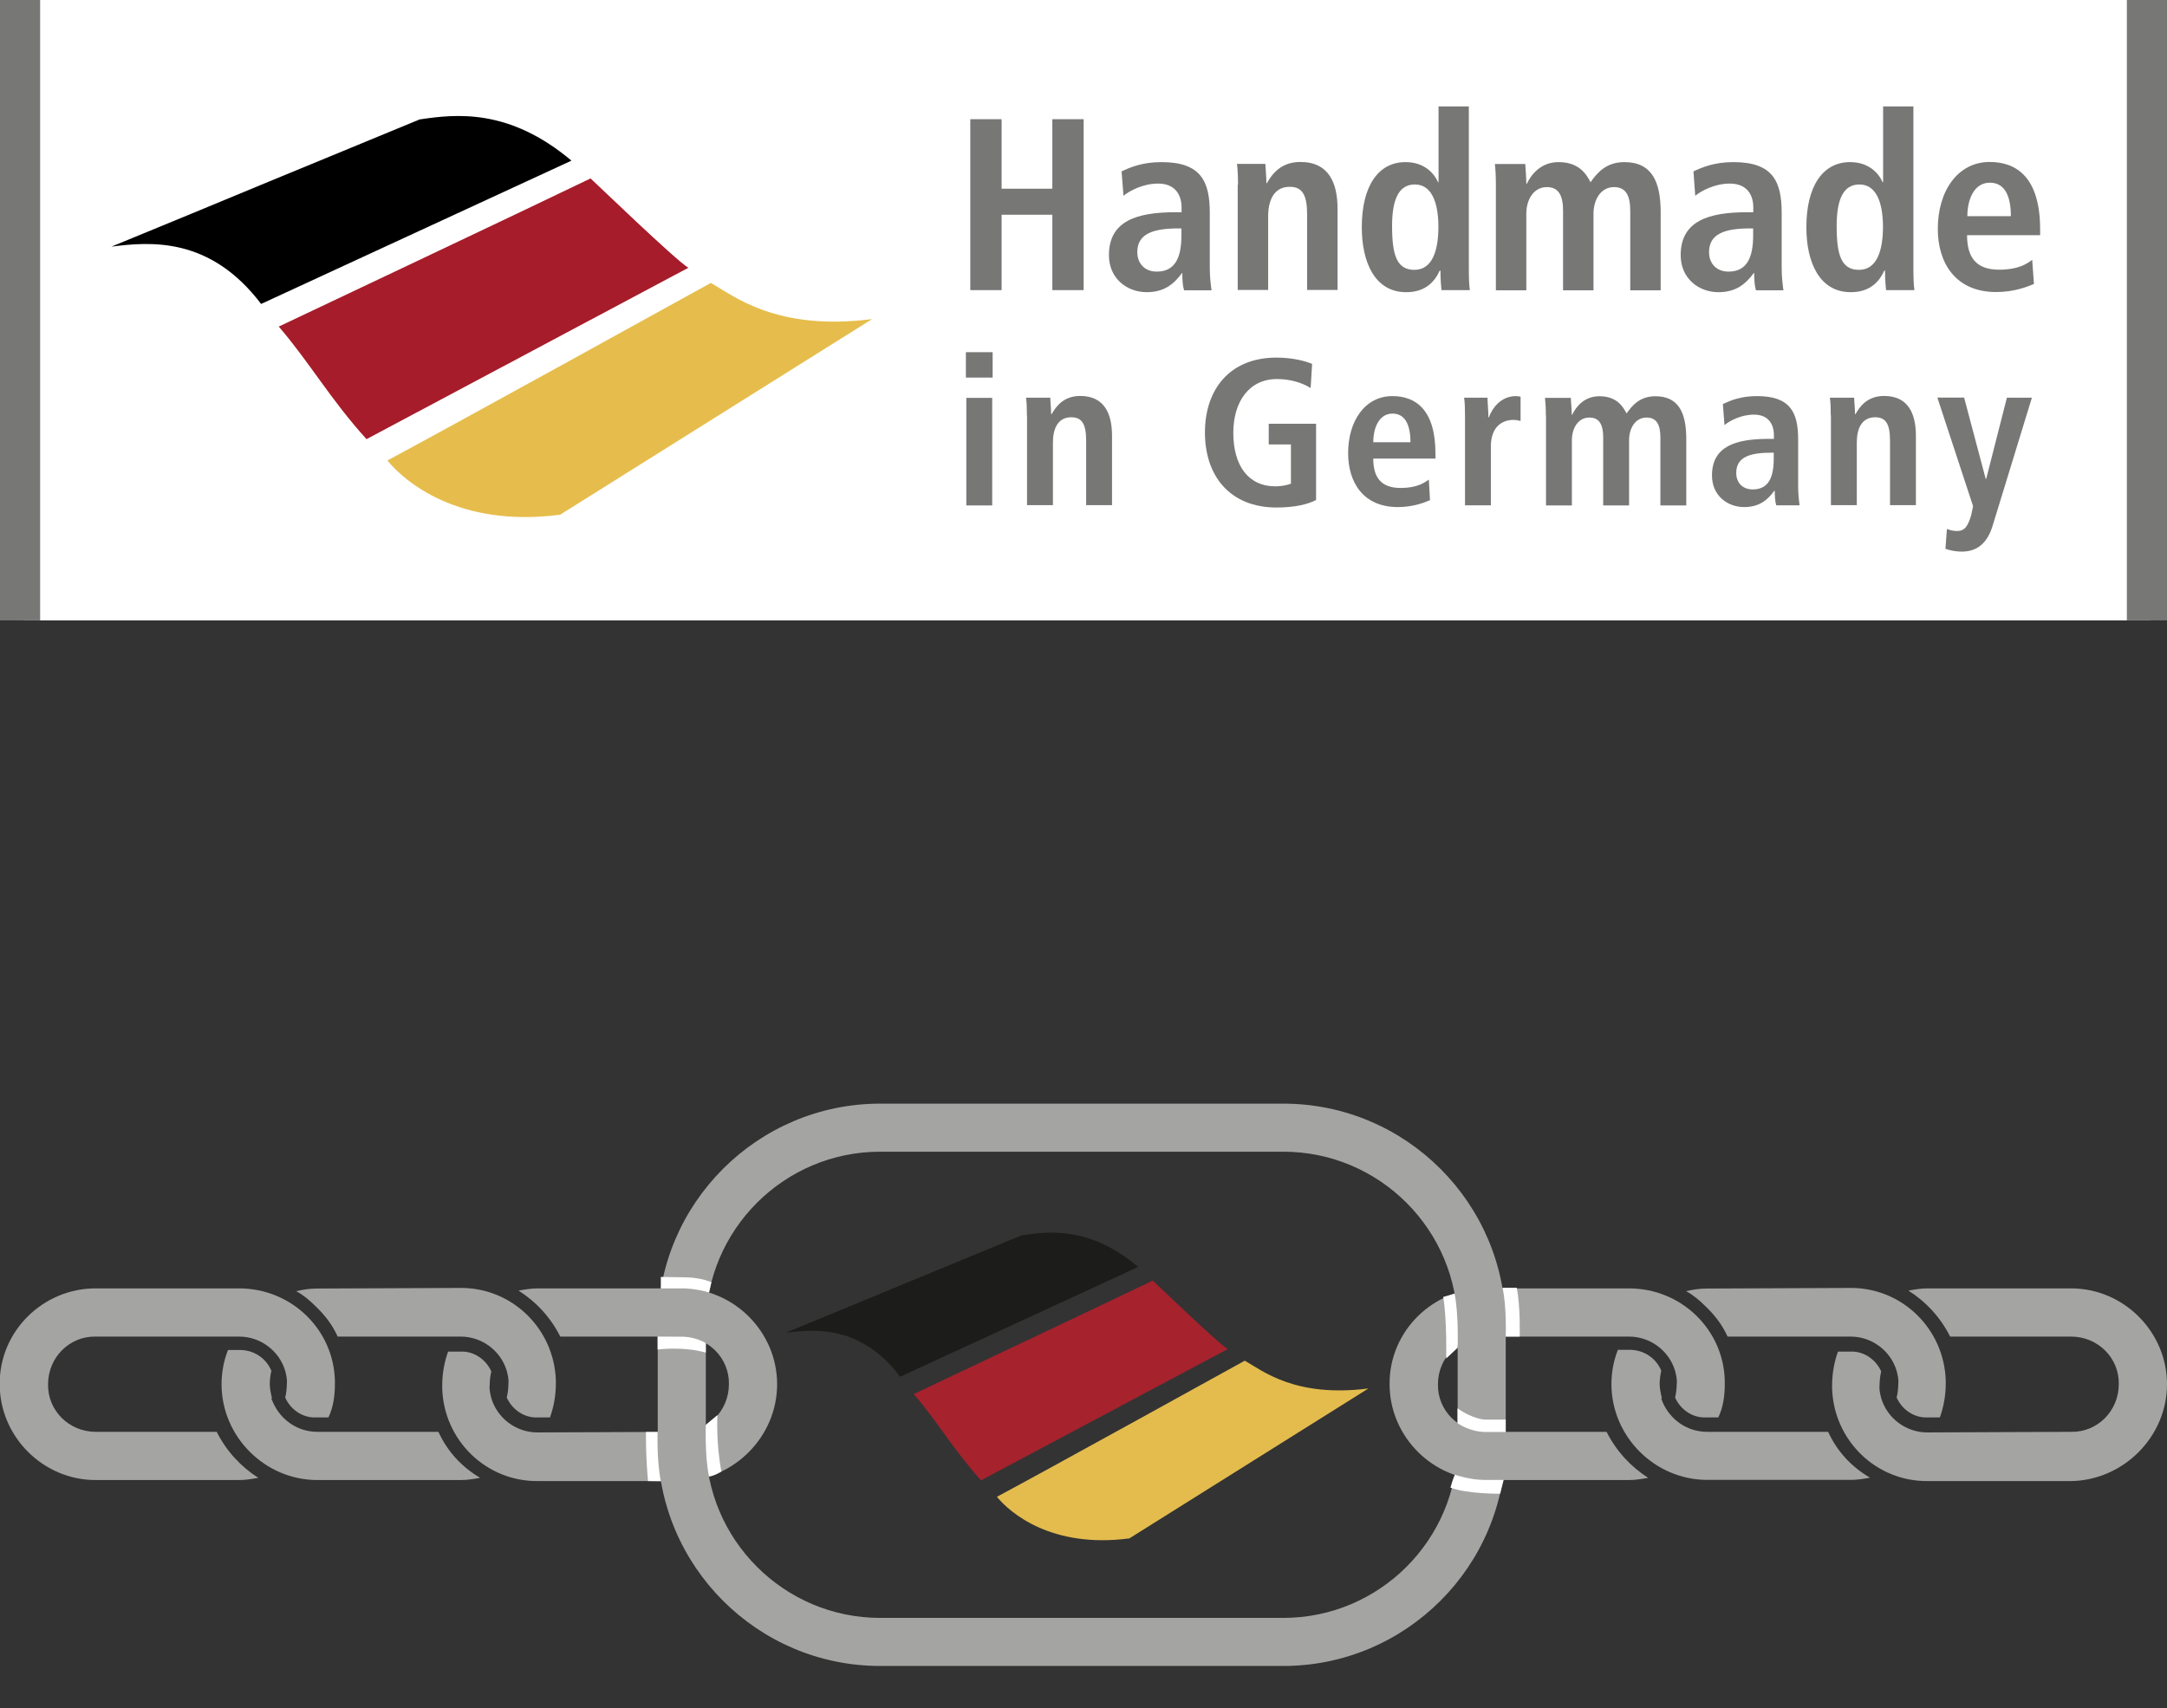 <?xml version="1.0" encoding="utf-8"?>
<!-- Generator: Adobe Illustrator 25.0.0, SVG Export Plug-In . SVG Version: 6.00 Build 0)  -->
<svg version="1.1" id="Ebene_1" xmlns="http://www.w3.org/2000/svg" xmlns:xlink="http://www.w3.org/1999/xlink" x="0px" y="0px"
	 viewBox="0 0 147.4 116.22" style="enable-background:new 0 0 147.4 116.22;" xml:space="preserve">
<rect x="0" y="0" width="147.4" height="116.22" fill="#333333" stroke="none"/>
<style type="text/css">
	.Grün_x0020_bogenförmig{fill:url(#SVGID_1_);stroke:#FFFFFF;stroke-width:0.25;stroke-miterlimit:1;}
	.st0{fill:#FFFFFF;}
	.st1{fill:#777776;}
	.st2{fill:#E6BD4C;}
	.st3{fill:#A61C2A;}
	.st4{fill:#1C1C1A;}
	.st5{fill:#E4BC4E;}
	.st6{fill:#A6222D;}
	.st7{fill:#A4A4A3;}
</style>
<linearGradient id="SVGID_1_" gradientUnits="userSpaceOnUse" x1="0" y1="96.38" x2="0.707" y2="95.673">
	<stop  offset="0" style="stop-color:#67AB42"/>
	<stop  offset="0.983" style="stop-color:#2A3B19"/>
</linearGradient>
<g>
	<g>
		<rect x="1.6" class="st0" width="144.65" height="42.21"/>
		<rect x="0" class="st1" width="2.73" height="42.21"/>
		<rect x="144.67" class="st1" width="2.73" height="42.21"/>
	</g>
	<g>
		<path d="M17.76,20.68c-3.47-4.58-7.52-4.24-10.18-3.9c3.66-1.5,7.23-2.98,10.7-4.42c3.42-1.4,6.75-2.79,10.01-4.13
			c0.07-0.02,0.16-0.06,0.23-0.1c2.51-0.38,6.11-0.77,10.35,2.8"/>
		<path class="st2" d="M38.1,35.02c-6.9,0.91-10.6-2.27-11.75-3.69c3.87-2.06,22-12.08,22-12.08c1.54,0.86,4.44,3.3,10.97,2.46
			L38.1,35.02z"/>
		<path class="st3" d="M24.93,29.88c-2.48-2.74-3.89-5.25-5.97-7.66c0,0,17.9-8.47,21.21-10.08c0.43,0.39,5.71,5.49,6.65,6.08"/>
	</g>
	<g>
		<path class="st1" d="M66,8.11h2.13v4.73h3.45V8.11h2.13v11.63h-2.13v-5.13h-3.45v5.13H66V8.11z"/>
		<path class="st1" d="M76.29,11.66c0.58-0.27,1.4-0.63,2.72-0.63c2.67,0,3.28,1.3,3.28,3.45v3.75c0,0.62,0.07,1.18,0.12,1.52h-1.87
			c-0.1-0.33-0.12-0.75-0.12-1.17H80.4c-0.52,0.7-1.17,1.3-2.4,1.3c-1.33,0-2.57-0.92-2.57-2.52c0-2.33,1.9-2.92,4.52-2.92h0.42
			v-0.32c0-0.85-0.42-1.63-1.6-1.63c-1.03,0-1.95,0.5-2.35,0.83L76.29,11.66z M80.36,15.54h-0.18c-1.77,0-2.82,0.37-2.82,1.62
			c0,0.78,0.52,1.32,1.32,1.32c1.23,0,1.68-0.92,1.68-2.45V15.54z"/>
		<path class="st1" d="M84.21,12.57c0-0.53-0.02-1.03-0.07-1.42h1.93c0.02,0.43,0.07,0.88,0.07,1.32h0.03
			c0.3-0.52,0.88-1.45,2.28-1.45c1.95,0,2.53,1.45,2.53,3.18v5.53h-2.07v-5.15c0-1.32-0.33-1.87-1.18-1.87
			c-1.08,0-1.47,0.92-1.47,2.02v5h-2.07V12.57z"/>
		<path class="st1" d="M99.91,7.24v11.03c0,0.62,0.02,1.15,0.07,1.47h-1.93c-0.03-0.25-0.07-0.75-0.07-1.33h-0.05
			c-0.33,0.73-0.95,1.47-2.28,1.47c-2.13,0-3.02-2.03-3.02-4.42c0-2.8,1.12-4.43,2.97-4.43c1.23,0,1.92,0.7,2.22,1.37h0.03V7.24
			H99.91z M96.21,18.36c1.22,0,1.63-1.32,1.63-2.93c0-1.67-0.47-2.88-1.6-2.88c-1.15,0-1.55,1.12-1.55,2.83
			C94.69,17.36,95.01,18.36,96.21,18.36z"/>
		<path class="st1" d="M101.75,12.56c0-0.62-0.03-1.08-0.07-1.4h2.07c0.02,0.45,0.07,0.9,0.07,1.35h0.03
			c0.32-0.67,0.98-1.48,2.17-1.48c1.45,0,1.92,0.9,2.17,1.37c0.42-0.6,1.03-1.37,2.3-1.37c1.87,0,2.47,1.33,2.47,3.42v5.3h-2.07
			v-5.42c0-1.07-0.33-1.6-1.1-1.6c-0.92,0-1.4,0.87-1.4,1.82v5.2h-2.07v-5.42c0-1.07-0.33-1.6-1.1-1.6c-0.92,0-1.4,0.87-1.4,1.82
			v5.2h-2.07V12.56z"/>
		<path class="st1" d="M115.19,11.66c0.58-0.27,1.4-0.63,2.72-0.63c2.67,0,3.28,1.3,3.28,3.45v3.75c0,0.62,0.07,1.18,0.12,1.52
			h-1.87c-0.1-0.33-0.12-0.75-0.12-1.17h-0.03c-0.52,0.7-1.17,1.3-2.4,1.3c-1.33,0-2.57-0.92-2.57-2.52c0-2.33,1.9-2.92,4.52-2.92
			h0.42v-0.32c0-0.85-0.42-1.63-1.6-1.63c-1.03,0-1.95,0.5-2.35,0.83L115.19,11.66z M119.25,15.54h-0.18
			c-1.77,0-2.82,0.37-2.82,1.62c0,0.78,0.52,1.32,1.32,1.32c1.23,0,1.68-0.92,1.68-2.45V15.54z"/>
		<path class="st1" d="M130.15,7.24v11.03c0,0.62,0.02,1.15,0.07,1.47h-1.93c-0.03-0.25-0.07-0.75-0.07-1.33h-0.05
			c-0.33,0.73-0.95,1.47-2.28,1.47c-2.13,0-3.02-2.03-3.02-4.42c0-2.8,1.12-4.43,2.97-4.43c1.23,0,1.92,0.7,2.22,1.37h0.03V7.24
			H130.15z M126.45,18.36c1.22,0,1.63-1.32,1.63-2.93c0-1.67-0.47-2.88-1.6-2.88c-1.15,0-1.55,1.12-1.55,2.83
			C124.93,17.36,125.25,18.36,126.45,18.36z"/>
		<path class="st1" d="M138.35,19.32c-0.43,0.18-1.33,0.55-2.57,0.55c-2.77,0-3.97-1.98-3.97-4.3c0-2.57,1.35-4.55,3.53-4.55
			c1.85,0,3.43,1.08,3.43,4.58v0.4h-4.97c0,1.47,0.58,2.35,2.18,2.35c1.27,0,1.87-0.38,2.25-0.67L138.35,19.32z M136.78,14.71
			c0-1.52-0.5-2.28-1.43-2.28c-1.08,0-1.53,1.15-1.53,2.28H136.78z"/>
		<path class="st1" d="M65.7,23.96h1.82v1.73H65.7V23.96z M65.73,27.07h1.76v7.32h-1.76V27.07z"/>
		<path class="st1" d="M69.85,28.27c0-0.45-0.01-0.88-0.06-1.21h1.65c0.01,0.37,0.06,0.75,0.06,1.12h0.03
			c0.26-0.44,0.75-1.24,1.95-1.24c1.66,0,2.16,1.24,2.16,2.71v4.72h-1.76v-4.39c0-1.12-0.28-1.59-1.01-1.59
			c-0.92,0-1.25,0.78-1.25,1.72v4.26h-1.76V28.27z"/>
		<path class="st1" d="M86.31,28.83h3.21v5.19c-0.51,0.27-1.39,0.51-2.69,0.51c-3.18,0-4.87-2.16-4.87-5.1c0-2.94,1.69-5.1,4.87-5.1
			c1.14,0,2.03,0.26,2.42,0.43l-0.1,1.64c-0.58-0.36-1.38-0.61-2.29-0.61c-1.93,0-2.97,1.59-2.97,3.65c0,2.23,1.01,3.65,2.87,3.65
			c0.43,0,0.81-0.09,1.05-0.18v-2.67h-1.51V28.83z"/>
		<path class="st1" d="M97.27,34.03c-0.37,0.16-1.14,0.47-2.19,0.47c-2.36,0-3.38-1.69-3.38-3.67c0-2.19,1.15-3.88,3.01-3.88
			c1.58,0,2.93,0.92,2.93,3.91v0.34h-4.23c0,1.25,0.5,2,1.86,2c1.08,0,1.59-0.33,1.92-0.57L97.27,34.03z M95.94,30.09
			c0-1.29-0.43-1.95-1.22-1.95c-0.92,0-1.31,0.98-1.31,1.95H95.94z"/>
		<path class="st1" d="M99.65,28.27c0-0.45-0.01-0.88-0.06-1.21h1.59c0.01,0.44,0.06,0.89,0.06,1.34h0.03
			c0.21-0.57,0.77-1.45,1.86-1.45c0.11,0,0.2,0.03,0.3,0.04v1.65c-0.16-0.04-0.31-0.07-0.5-0.07c-0.72,0-1.52,0.44-1.52,1.8v4.01
			h-1.76V28.27z"/>
		<path class="st1" d="M105.15,28.26c0-0.53-0.03-0.92-0.06-1.19h1.76c0.01,0.38,0.06,0.77,0.06,1.15h0.03
			c0.27-0.57,0.84-1.26,1.85-1.26c1.24,0,1.63,0.77,1.85,1.17c0.36-0.51,0.88-1.17,1.96-1.17c1.59,0,2.1,1.14,2.1,2.91v4.52h-1.76
			v-4.62c0-0.91-0.28-1.36-0.94-1.36c-0.78,0-1.19,0.74-1.19,1.55v4.43h-1.76v-4.62c0-0.91-0.28-1.36-0.94-1.36
			c-0.78,0-1.19,0.74-1.19,1.55v4.43h-1.76V28.26z"/>
		<path class="st1" d="M117.19,27.49c0.5-0.23,1.19-0.54,2.32-0.54c2.27,0,2.8,1.11,2.8,2.94v3.2c0,0.53,0.06,1.01,0.1,1.29h-1.59
			c-0.08-0.28-0.1-0.64-0.1-0.99h-0.03c-0.44,0.6-0.99,1.11-2.05,1.11c-1.14,0-2.19-0.78-2.19-2.15c0-1.99,1.62-2.49,3.85-2.49h0.36
			V29.6c0-0.72-0.36-1.39-1.36-1.39c-0.88,0-1.66,0.43-2,0.71L117.19,27.49z M120.66,30.8h-0.16c-1.51,0-2.4,0.31-2.4,1.38
			c0,0.67,0.44,1.12,1.12,1.12c1.05,0,1.43-0.78,1.43-2.09V30.8z"/>
		<path class="st1" d="M124.53,28.27c0-0.45-0.01-0.88-0.06-1.21h1.65c0.01,0.37,0.06,0.75,0.06,1.12h0.03
			c0.25-0.44,0.75-1.24,1.95-1.24c1.66,0,2.16,1.24,2.16,2.71v4.72h-1.76v-4.39c0-1.12-0.28-1.59-1.01-1.59
			c-0.92,0-1.25,0.78-1.25,1.72v4.26h-1.76V28.27z"/>
		<path class="st1" d="M135.07,32.59h0.03l1.41-5.53h1.7l-2.67,8.71c-0.31,1.01-0.91,1.76-2.09,1.76c-0.47,0-0.87-0.1-1.12-0.19
			l0.1-1.35c0.2,0.07,0.4,0.14,0.67,0.14c0.53,0.01,0.75-0.31,0.98-1.07l0.13-0.62l-2.43-7.39h1.82L135.07,32.59z"/>
	</g>
</g>
<g>
	<path class="st4" d="M61.23,93.67c-2.66-3.51-5.77-3.25-7.8-2.99c2.8-1.15,5.54-2.28,8.21-3.39c2.62-1.08,5.17-2.14,7.68-3.17
		c0.06-0.02,0.12-0.05,0.17-0.07c1.93-0.29,4.68-0.59,7.93,2.15L61.23,93.67z"/>
	<path class="st5" d="M76.82,104.67c-5.29,0.7-8.12-1.74-9.01-2.83c2.97-1.58,16.86-9.26,16.86-9.26c1.18,0.66,3.4,2.53,8.41,1.89
		L76.82,104.67z"/>
	<path class="st6" d="M66.73,100.72c-1.9-2.1-2.98-4.03-4.58-5.87c0,0,13.72-6.49,16.26-7.72c0.33,0.3,4.38,4.21,5.1,4.66
		L66.73,100.72z"/>
</g>
<g>
	<g>
		<g>
			<path class="st7" d="M52.86,94.18c0-3.57-2.95-6.52-6.52-6.52h-9.76c-0.44,0-0.87,0.07-1.31,0.15c1.2,0.76,2.18,1.82,2.84,3.13
				h8.23c1.82,0,3.28,1.46,3.24,3.24c0,1.82-1.46,3.28-3.24,3.24l-9.79,0.04c-1.46,0-2.73-0.98-3.13-2.33
				c-0.07-0.29-0.15-0.58-0.11-0.91c0-0.29,0.04-0.62,0.11-0.91c-0.36-0.8-1.16-1.38-2.07-1.35h-0.87c-0.25,0.69-0.4,1.49-0.4,2.29
				v0.22c0.11,3.53,2.99,6.34,6.52,6.3h9.76C49.92,100.7,52.86,97.75,52.86,94.18L52.86,94.18z"/>
		</g>
		<path class="st7" d="M14.74,97.42l-8.23,0c-1.82,0-3.28-1.46-3.24-3.24c0-1.82,1.46-3.28,3.24-3.24h9.76
			c1.46,0,2.73,0.98,3.13,2.33c0.07,0.29,0.15,0.58,0.11,0.91c0,0.29-0.04,0.62-0.11,0.91c0.36,0.8,1.16,1.38,2.07,1.35h0.87
			c0.33-0.69,0.44-1.46,0.44-2.26v-0.22c-0.07-3.49-2.95-6.3-6.52-6.3l-9.76,0c-3.57,0-6.55,2.91-6.52,6.52
			c0,3.57,2.95,6.52,6.52,6.52l9.76,0c0.44,0,0.87-0.07,1.31-0.15C16.38,99.79,15.4,98.73,14.74,97.42L14.74,97.42z"/>
		<path class="st7" d="M22.97,90.94h8.37c1.46,0,2.73,0.98,3.13,2.33c0.07,0.29,0.15,0.58,0.11,0.91c0,0.29-0.04,0.62-0.11,0.91
			c0.36,0.8,1.16,1.38,2.07,1.35h0.87c0.25-0.69,0.4-1.49,0.4-2.29c0-0.07,0-0.15,0-0.22c-0.11-3.53-2.99-6.34-6.52-6.3l-9.72,0.04
			c-0.51,0-0.95,0.07-1.42,0.18c0.47,0.25,0.91,0.62,1.31,1.02C22.1,89.48,22.61,90.14,22.97,90.94L22.97,90.94z"/>
		<path class="st7" d="M29.82,97.42h-8.23c-1.38,0-2.51-0.84-3.02-2l-0.11-0.25l0.04-0.04c-0.07-0.29-0.15-0.66-0.15-0.95
			c0-0.29,0.04-0.62,0.11-0.91c-0.36-0.87-1.2-1.42-2.15-1.42h-0.8c-0.29,0.73-0.44,1.53-0.44,2.33c0,3.57,2.95,6.52,6.52,6.52
			l9.76,0c0.44,0,0.87-0.07,1.31-0.15C31.42,99.82,30.44,98.77,29.82,97.42L29.82,97.42z"/>
	</g>
</g>
<g>
	<g>
		<path class="st7" d="M147.4,94.18c0-3.57-2.95-6.52-6.52-6.52h-9.76c-0.44,0-0.87,0.07-1.31,0.15c1.2,0.76,2.18,1.82,2.84,3.13
			h8.23c1.82,0,3.28,1.46,3.24,3.24c0,1.82-1.46,3.28-3.24,3.24l-9.79,0.04c-1.46,0-2.73-0.98-3.13-2.33
			c-0.07-0.29-0.15-0.58-0.11-0.91c0-0.29,0.04-0.62,0.11-0.91c-0.36-0.8-1.16-1.38-2.07-1.35h-0.87c-0.25,0.69-0.4,1.49-0.4,2.29
			v0.22c0.11,3.53,2.99,6.34,6.52,6.3h9.76C144.45,100.7,147.4,97.75,147.4,94.18L147.4,94.18z"/>
		<path class="st7" d="M109.28,97.42l-8.23,0c-1.82,0-3.28-1.46-3.24-3.24c0-1.82,1.46-3.28,3.24-3.24h9.76
			c1.46,0,2.73,0.98,3.13,2.33c0.07,0.29,0.15,0.58,0.11,0.91c0,0.29-0.04,0.62-0.11,0.91c0.36,0.8,1.16,1.38,2.07,1.35h0.87
			c0.33-0.69,0.44-1.46,0.44-2.26v-0.22c-0.07-3.49-2.95-6.3-6.52-6.3l-9.76,0c-3.57,0-6.55,2.91-6.52,6.52
			c0,3.57,2.95,6.52,6.52,6.52l9.76,0c0.44,0,0.87-0.07,1.31-0.15C110.92,99.79,109.94,98.73,109.28,97.42L109.28,97.42z"/>
		<path class="st7" d="M117.51,90.94h8.37c1.46,0,2.73,0.98,3.13,2.33c0.07,0.29,0.15,0.58,0.11,0.91c0,0.29-0.04,0.62-0.11,0.91
			c0.36,0.8,1.16,1.38,2.07,1.35h0.87c0.25-0.69,0.4-1.49,0.4-2.29c0-0.07,0-0.15,0-0.22c-0.11-3.53-2.99-6.34-6.52-6.3l-9.72,0.04
			c-0.51,0-0.95,0.07-1.42,0.18c0.47,0.25,0.91,0.62,1.31,1.02C116.64,89.48,117.15,90.14,117.51,90.94L117.51,90.94z"/>
		<path class="st7" d="M124.35,97.42h-8.23c-1.38,0-2.51-0.84-3.02-2L113,95.16l0.04-0.04c-0.07-0.29-0.15-0.66-0.15-0.95
			c0-0.29,0.04-0.62,0.11-0.91c-0.36-0.87-1.2-1.42-2.15-1.42h-0.8c-0.29,0.73-0.44,1.53-0.44,2.33c0,3.57,2.95,6.52,6.52,6.52
			l9.76,0c0.44,0,0.87-0.07,1.31-0.15C125.96,99.82,124.97,98.77,124.35,97.42L124.35,97.42z"/>
	</g>
</g>
<g>
	<g>
		<path class="st7" d="M87.29,113.35H59.87c-8.34,0-15.13-6.79-15.13-15.13v-8c0-8.34,6.79-15.13,15.13-15.13h27.42
			c8.34,0,15.13,6.79,15.13,15.13v8C102.42,106.56,95.63,113.35,87.29,113.35z M59.87,78.36c-6.54,0-11.86,5.32-11.86,11.86v8
			c0,6.54,5.32,11.86,11.86,11.86h27.42c6.54,0,11.86-5.32,11.86-11.86v-8c0-6.54-5.32-11.86-11.86-11.86H59.87z"/>
	</g>
</g>
<path class="st0" d="M44.95,87.66h1.58c0,0,0.81,0.01,1.7,0.28l0.16-0.7c0,0-0.62-0.29-1.64-0.33c-0.31-0.01-1.8-0.03-1.8-0.03
	V87.66z"/>
<path class="st0" d="M44.73,90.94l1.82,0.01c0.91,0.06,1.46,0.44,1.46,0.44v0.64c-1.54-0.44-3.28-0.21-3.28-0.21V90.94z"/>
<path class="st0" d="M44.08,100.77c-0.17-1.73-0.14-3.34-0.14-3.34l0.79,0c0,0-0.07,1.88,0.22,3.35L44.08,100.77"/>
<path class="st0" d="M48.01,96.94c0,0-0.08,2.12,0.22,3.52c0.37-0.04,0.84-0.34,0.84-0.34c-0.38-1.97-0.27-3.84-0.27-3.84
	L48.01,96.94z"/>
<path class="st0" d="M102.2,87.62c0.29,1.22,0.22,3.32,0.22,3.32h0.95c0,0,0.06-2-0.2-3.32H102.2z"/>
<path class="st0" d="M98.94,88.02c0.29,1.41,0.21,3.68,0.21,3.68l-0.78,0.73c0,0,0.06-2.59-0.2-4.19L98.94,88.02z"/>
<path class="st0" d="M99.14,96.83c0,0,0.82,0.6,1.91,0.6c1.11,0,1.37,0,1.37,0v-0.84l-1.41,0c0,0-0.81-0.02-1.87-0.77L99.14,96.83z"
	/>
<path class="st0" d="M98.96,100.34c0,0,1.04,0.35,1.97,0.35c0.8,0,1.35,0,1.35,0l-0.24,0.94c0,0-2.17,0.03-3.38-0.41
	C98.83,100.59,98.96,100.34,98.96,100.34z"/>
</svg>
